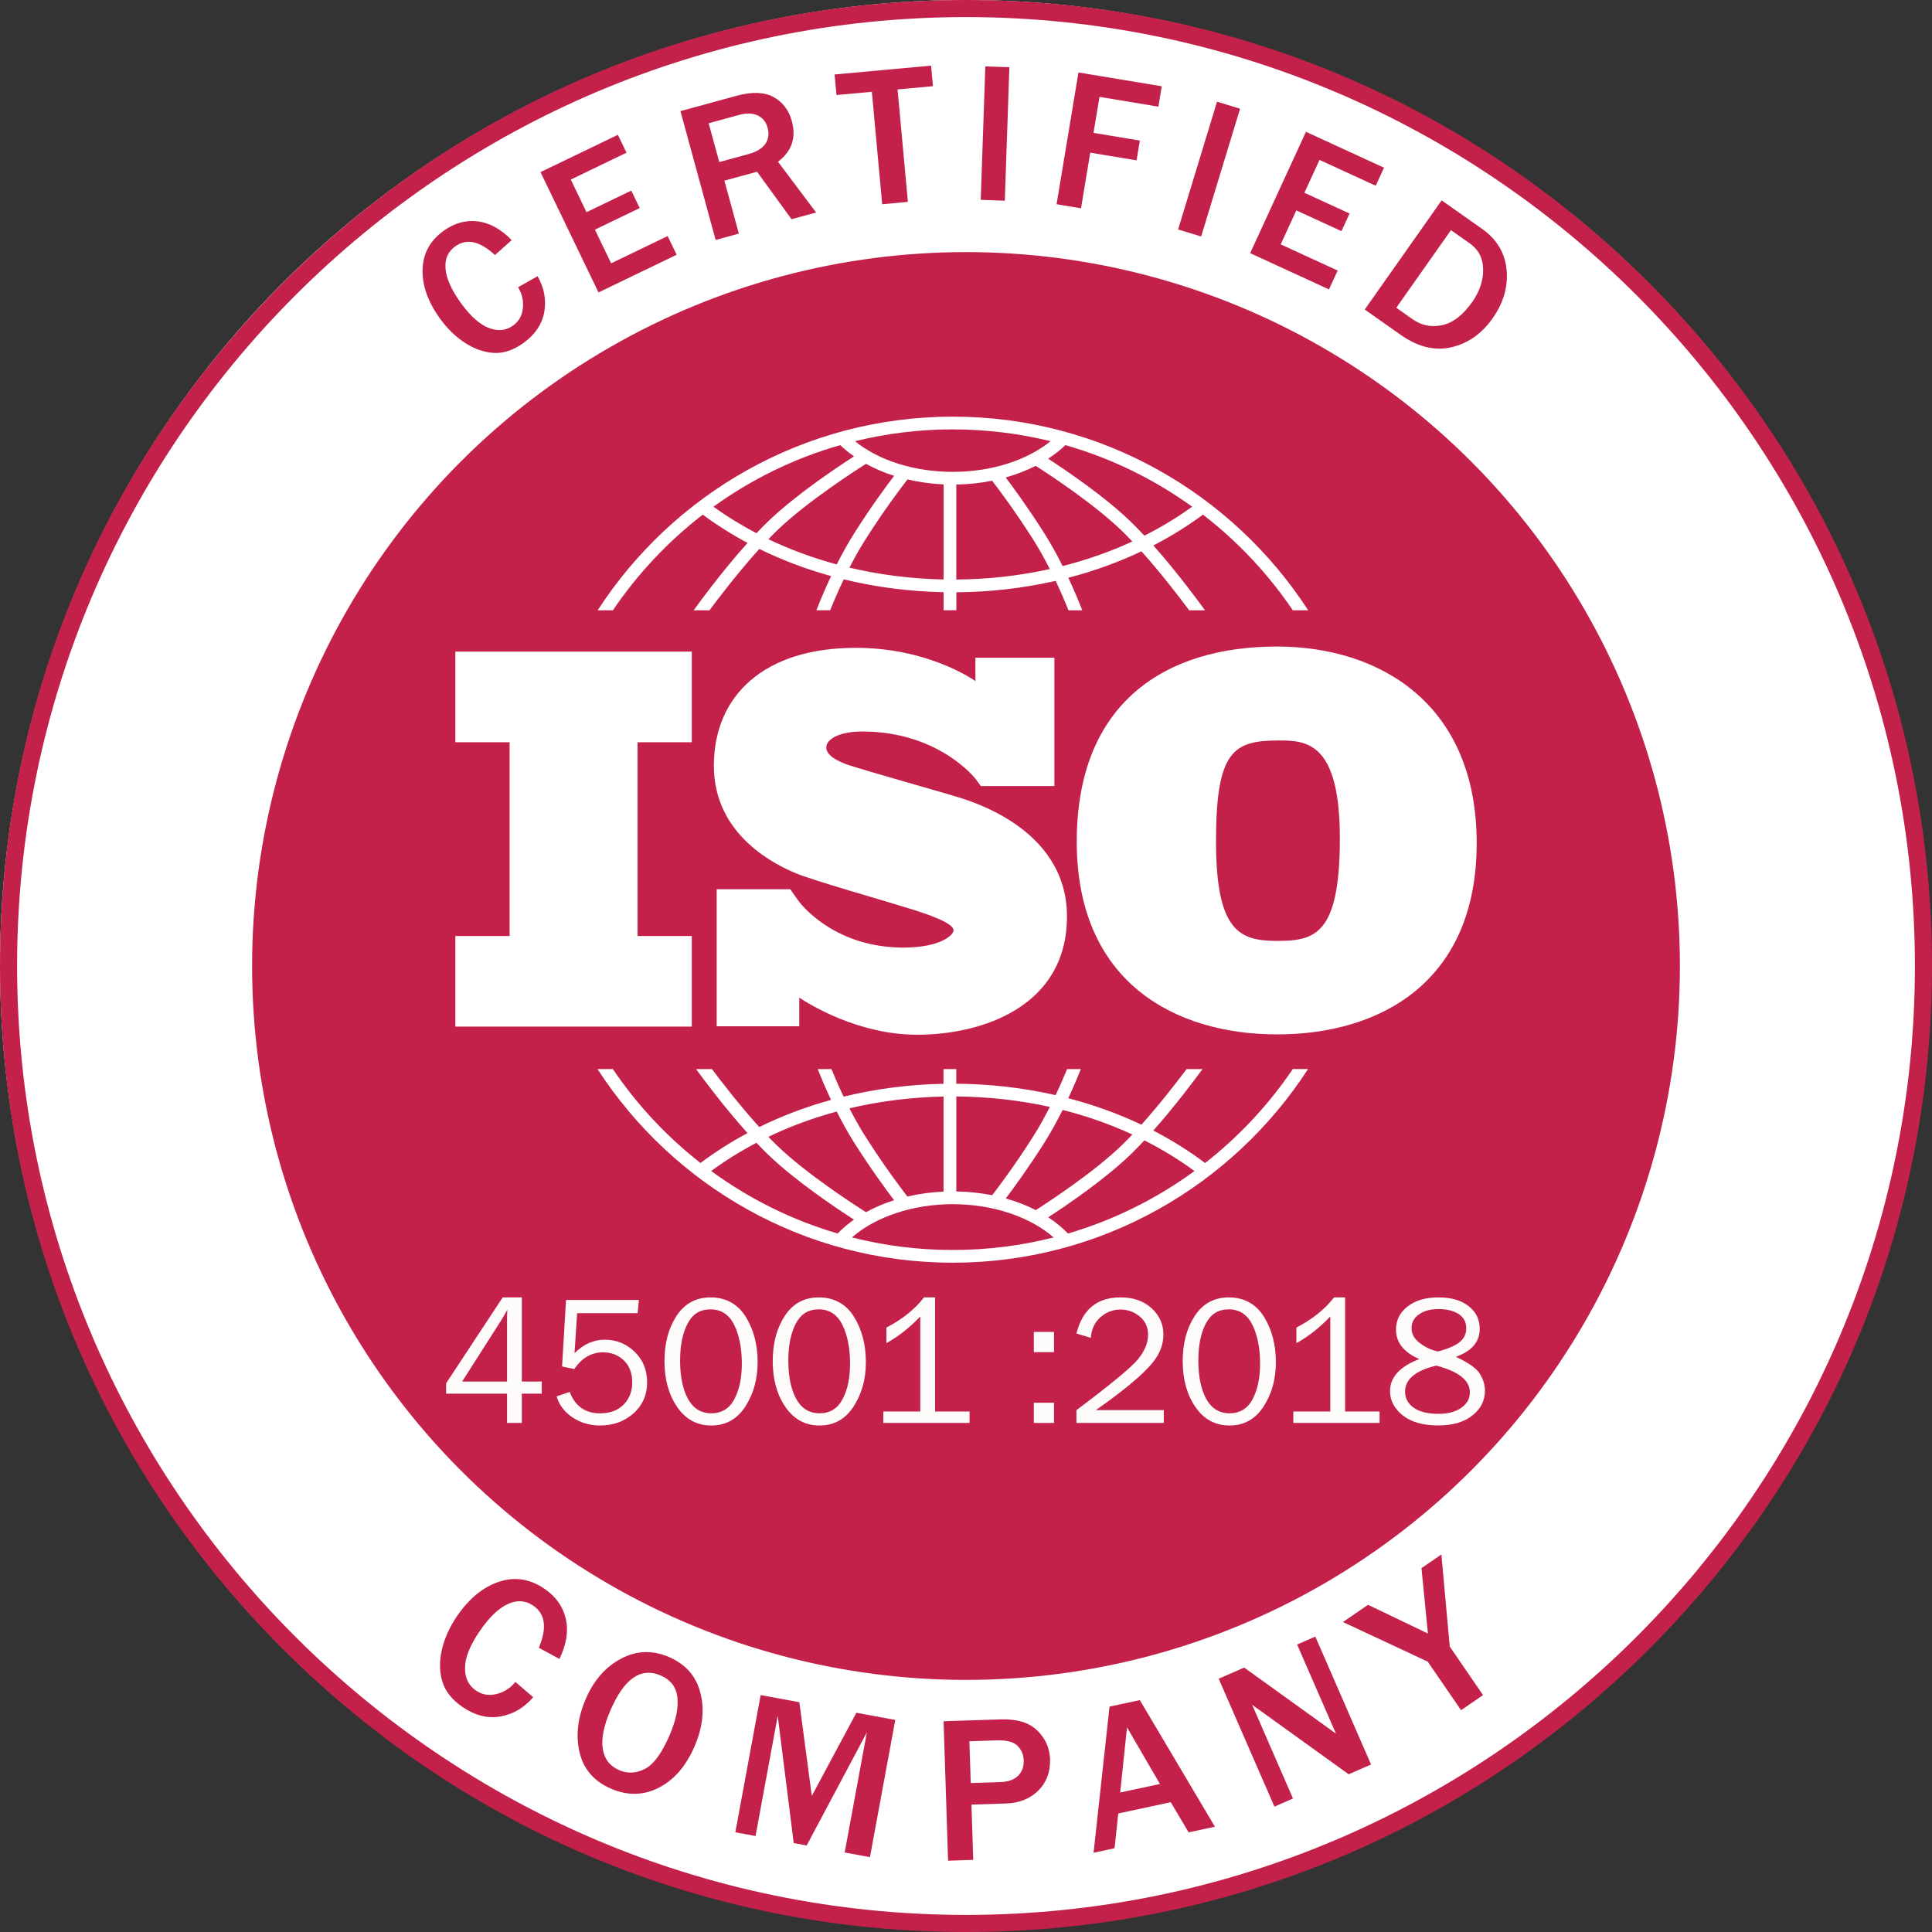 <svg xmlns="http://www.w3.org/2000/svg" id="Calque_2" data-name="Calque 2" viewBox="0 0 565.2 565.2"><rect x="0" y="0" width="565.2" height="565.2" fill="#333333" stroke="none"/><g id="Calque_1-2" data-name="Calque 1"><circle cx="282.5" cy="282.5" r="282.5" style="fill: #fff; stroke-width: 0px;"></circle><g><circle cx="282.6" cy="282.6" r="208.85" style="fill: #c3214a; stroke-width: 0px;"></circle><path d="M282.6,565.2c-75.49,0-146.45-29.4-199.83-82.77S0,358.09,0,282.6,29.4,136.15,82.77,82.77,207.12,0,282.6,0s146.45,29.4,199.83,82.77,82.77,124.34,82.77,199.83-29.4,146.45-82.77,199.83c-53.38,53.38-124.34,82.77-199.83,82.77ZM282.6,5C129.53,5,5,129.53,5,282.6s124.53,277.6,277.6,277.6,277.6-124.53,277.6-277.6S435.67,5,282.6,5Z" style="fill: #c3214a; stroke-width: 0px;"></path><g><path d="M151.55,84.03l5.72-3.23c1.94,3.42,2.59,6.92,1.95,10.49-.64,3.57-2.68,6.6-6.12,9.07-2.9,2.08-5.77,3.04-8.63,2.88-2.85-.16-5.66-1.14-8.43-2.93s-5.23-4.2-7.39-7.2c-3.47-4.84-5.15-9.59-5.03-14.27.12-4.68,2.19-8.46,6.2-11.34,3.15-2.26,6.46-3.17,9.95-2.74,3.48.44,6.79,2.26,9.93,5.49l-4.9,4.36c-4.42-4.09-8.29-4.94-11.62-2.54-2.14,1.54-3.09,3.73-2.84,6.57.24,2.84,1.72,6.16,4.44,9.94,2.76,3.84,5.48,6.29,8.16,7.34,2.68,1.05,5.07.82,7.16-.68,1.67-1.2,2.63-2.88,2.86-5.05.23-2.16-.23-4.22-1.39-6.16Z" style="fill: #c3214a; stroke-width: 0px;"></path><path d="M197.96,74.52l-22.87,11.03-16.97-35.2,22.64-10.91,2.52,5.23-16.3,7.86,4.6,9.54,13.1-6.31,2.46,5.11-13.1,6.31,4.75,9.85,16.53-7.97,2.64,5.47Z" style="fill: #c3214a; stroke-width: 0px;"></path><path d="M238.74,62.17l-7.18,1.96-10.09-13.89-9.55,2.61,4.23,15.49-6.79,1.86-10.3-37.69,16.35-4.47c4.55-1.24,8.17-1.13,10.87.34,2.7,1.47,4.49,3.83,5.38,7.09,1.32,4.84-.03,8.79-4.06,11.85l11.15,14.85ZM210.43,47.41l8.45-2.31c2.45-.67,4.13-1.68,5.04-3.04.91-1.36,1.13-2.94.63-4.74-.45-1.66-1.41-2.83-2.87-3.54-1.46-.7-3.25-.76-5.36-.18l-9,2.46,3.1,11.35Z" style="fill: #c3214a; stroke-width: 0px;"></path><path d="M265.61,59.06l-7.53.69-3.02-32.9-10.35.95-.55-6.01,28.22-2.59.55,6.01-10.35.95,3.02,32.9Z" style="fill: #c3214a; stroke-width: 0px;"></path><path d="M293.95,58.71l-7.04-.24,1.34-39.05,7.04.24-1.34,39.05Z" style="fill: #c3214a; stroke-width: 0px;"></path><path d="M316.25,60.94l-7.15-1.19,6.4-38.55,24.37,4.04-.99,5.96-17.23-2.86-1.75,10.53,13.56,2.25-.96,5.79-13.55-2.25-2.7,16.27Z" style="fill: #c3214a; stroke-width: 0px;"></path><path d="M351.39,69.18l-6.74-2.05,11.39-37.38,6.74,2.05-11.39,37.38Z" style="fill: #c3214a; stroke-width: 0px;"></path><path d="M388.8,84.67l-23.07-10.61,16.32-35.5,22.84,10.5-2.43,5.28-16.44-7.56-4.42,9.62,13.21,6.07-2.37,5.15-13.21-6.07-4.57,9.94,16.67,7.66-2.54,5.51Z" style="fill: #c3214a; stroke-width: 0px;"></path><path d="M399.24,90.56l22.51-31.94,11.77,8.29c4.35,3.07,6.76,7.07,7.23,12.01.46,4.94-.9,9.67-4.08,14.19-3.19,4.52-7.21,7.35-12.07,8.48-4.86,1.13-9.81-.09-14.87-3.65l-10.48-7.39ZM408.48,90.03l4.8,3.38c2.57,1.81,5.44,2.39,8.6,1.72s6.08-2.92,8.78-6.74c2.2-3.12,3.28-6.31,3.23-9.58-.04-3.27-1.35-5.81-3.93-7.62l-5.48-3.86-16,22.7Z" style="fill: #c3214a; stroke-width: 0px;"></path></g><g><path d="M150.78,492.04l5.2,4.47c-2.67,3.12-5.88,5-9.62,5.64s-7.43-.29-11.08-2.8c-3.07-2.11-5.04-4.59-5.89-7.45-.85-2.86-.89-5.97-.11-9.33s2.26-6.63,4.45-9.82c3.52-5.13,7.6-8.47,12.24-10.01,4.64-1.54,9.09-.86,13.34,2.07,3.34,2.29,5.41,5.22,6.22,8.8.81,3.58.19,7.48-1.87,11.71l-6.03-3.27c2.45-5.79,1.91-9.9-1.63-12.32-2.27-1.56-4.76-1.71-7.46-.46-2.71,1.25-5.44,3.88-8.19,7.89-2.8,4.08-4.24,7.62-4.31,10.62-.08,3,.99,5.27,3.21,6.79,1.78,1.22,3.77,1.56,5.98,1.02,2.21-.54,4.06-1.72,5.56-3.55Z" style="fill: #c3214a; stroke-width: 0px;"></path><path d="M178.76,523.27c-4.98-2.15-8.05-5.69-9.21-10.62s-.56-10.14,1.81-15.63c2.35-5.46,5.79-9.38,10.32-11.78,4.53-2.4,9.21-2.56,14.05-.47,4.87,2.1,7.93,5.6,9.17,10.49,1.25,4.89.68,10.09-1.7,15.6-2.5,5.79-5.98,9.83-10.45,12.12-4.47,2.29-9.14,2.39-13.99.3ZM181.16,517.86c2.43,1.05,4.93.93,7.48-.36,2.55-1.29,4.97-4.58,7.25-9.87,1.86-4.3,2.61-7.98,2.28-11.02s-1.97-5.2-4.9-6.46c-5.79-2.49-10.69.92-14.71,10.24-1.95,4.52-2.69,8.27-2.22,11.24.47,2.97,2.07,5.05,4.82,6.23Z" style="fill: #c3214a; stroke-width: 0px;"></path><path d="M254.49,543.3l-7.38-1.36,6.49-35.14-17.61,33.09-3.79-.7-4.68-37.21-6.49,35.14-5.91-1.09,7.41-40.14,11.32,2.09,3.64,27.4,13.04-24.32,11.38,2.1-7.41,40.14Z" style="fill: #c3214a; stroke-width: 0px;"></path><path d="M284.71,544.1l-7.35.24-1.32-40.8,16.71-.54c4.76-.15,8.33.93,10.71,3.26,2.38,2.33,3.62,5.12,3.73,8.39.12,3.73-1.03,6.79-3.44,9.18-2.42,2.39-5.54,3.65-9.36,3.77l-10.19.33.52,16.17ZM283.98,521.62l8.7-.28c2.27-.07,3.99-.69,5.15-1.84,1.16-1.16,1.71-2.66,1.65-4.51-.05-1.67-.65-3.09-1.8-4.25s-3.16-1.69-6.05-1.6l-8.04.26.4,12.23Z" style="fill: #c3214a; stroke-width: 0px;"></path><path d="M355.42,534.4l-7.69,1.65-5.23-8.82-15.35,3.3-1.09,10.17-6.14,1.32,4.67-42.76,8.86-1.9,21.97,37.04ZM339.34,521.89l-9.64-16.56-1.99,19.06,11.64-2.5Z" style="fill: #c3214a; stroke-width: 0px;"></path><path d="M401.1,516.2l-6.55,2.86-24.62-17.72c-.38-.27-.99-.71-1.85-1.32-.38-.27-.97-.7-1.77-1.29l11.95,27.42-5.43,2.37-16.31-37.42,7.46-3.25,22.71,16.33c.19.13,1.57,1.13,4.14,2.99l-11.36-26.07,5.32-2.32,16.31,37.42Z" style="fill: #c3214a; stroke-width: 0px;"></path><path d="M433.87,495.89l-6.44,4.42-9.75-14.2-24.82-11.59,7.35-5.04,17.52,8.4-1.88-19.13,5.82-3.99,2.45,26.94,9.75,14.2Z" style="fill: #c3214a; stroke-width: 0px;"></path></g></g><g><polygon points="202.38 217.14 202.38 190.63 133.21 190.63 133.21 217.14 149.08 217.14 149.08 273.83 133.21 273.83 133.21 300.33 202.38 300.33 202.38 273.83 186.51 273.83 186.51 217.14 202.38 217.14" style="fill: #fff; stroke-width: 0px;"></polygon><path d="M278.72,232.73c-4.28-1.24-26.28-7.54-30.08-8.78-3.81-1.24-6.92-3.03-6.92-5.29s3.5-4.66,10.57-4.66c22.31,0,33.03,13.76,33.03,13.76,0,0,1.21,1.61,1.61,2.19h21.53v-37.54h-23.11v6.83c-1.76-1.22-14.8-9.72-35-9.72-26.66,0-41.51,13.84-41.51,34.52s18.73,29.23,23.94,31.41c5.21,2.18,25.58,7.93,34.28,10.65,8.71,2.72,11.89,4.66,11.89,6.06s-3.81,5.05-14.69,5.05c-18.96,0-28.72-11.18-30.43-13.34v-.02c-.54-.73-1.18-1.59-1.4-1.92-.25-.38-.83-1.21-1.24-1.79h-21.53v40.09h24.16v-8.37c2.81,1.87,17.2,10.85,34.48,10.85,19.28,0,43.84-8.4,43.84-34.59s-29.15-34.13-33.43-35.37Z" style="fill: #fff; stroke-width: 0px;"></path><path d="M373.5,189.14c-32.14,0-58.5,16.07-58.5,57.09s28.61,56.38,58.64,56.38,58.36-15.22,58.36-55.96-28.33-57.51-58.5-57.51ZM373.78,275.26c-11,0-18.04-2.54-18.04-29.18s5.22-29.46,18.47-29.46c8.03,0,17.76.56,17.76,28.61s-7.19,30.02-18.18,30.02Z" style="fill: #fff; stroke-width: 0px;"></path><g><path d="M179.3,178.54c7.22-10.67,16.11-20.12,26.29-27.98,4.12,3.04,8.5,5.81,13.1,8.27-7.71,8.59-14.62,18.12-15.76,19.71h4.63c2.78-3.74,8.52-11.27,14.58-17.95,6.62,3.25,13.66,5.92,21,7.94-1.95,4.15-3.43,7.77-4.3,10h4.02c.92-2.3,2.28-5.5,3.97-9.05,9.36,2.29,19.18,3.57,29.22,3.77v5.28h3.73v-5.26c9.96-.07,19.72-1.21,29.05-3.34,1.59,3.37,2.87,6.4,3.76,8.61h4.02c-.83-2.14-2.23-5.57-4.07-9.51,7.47-1.94,14.64-4.54,21.39-7.74,5.82,6.5,11.27,13.64,13.95,17.25h4.63c-1.11-1.54-7.66-10.58-15.1-18.97,5.12-2.64,9.97-5.65,14.51-9.01,10.18,7.85,19.07,17.31,26.29,27.98h4.49c-22.07-34.06-60.41-56.65-103.93-56.65s-81.86,22.59-103.93,56.65h4.49ZM244.79,165.12c-6.98-1.89-13.68-4.36-20-7.38.86-.89,1.72-1.76,2.56-2.57,8.65-8.34,22.87-17.5,25.99-19.47,2.53,1.39,5.29,2.57,8.23,3.5-2.28,2.99-6.76,9.06-11.64,16.77-1.9,3-3.63,6.15-5.15,9.16ZM276.03,169.52c-9.45-.19-18.69-1.37-27.52-3.46,1.38-2.7,2.92-5.48,4.59-8.11,5.62-8.87,10.69-15.53,12.38-17.7,3.37.79,6.91,1.29,10.56,1.46v27.81h0ZM279.76,169.54v-27.79c3.6-.06,7.12-.44,10.48-1.12,1.93,2.5,6.76,8.92,12.08,17.32,1.75,2.77,3.37,5.7,4.8,8.53-8.8,1.95-17.99,2.99-27.37,3.06ZM310.87,165.6c-1.58-3.16-3.39-6.49-5.39-9.64-4.63-7.3-8.89-13.14-11.27-16.28,3.12-.88,6.07-2.02,8.78-3.4,4.38,2.81,17.09,11.19,25.07,18.88,1.06,1.02,2.13,2.11,3.2,3.25-6.45,2.98-13.28,5.39-20.4,7.19ZM348.77,148.23c-4.38,3.16-9.05,5.99-13.98,8.48-1.38-1.48-2.76-2.9-4.14-4.23-7.46-7.2-18.58-14.75-24.02-18.29,1.85-1.2,3.54-2.52,5.05-3.97,13.48,3.85,25.99,10.01,37.09,18.01ZM278.74,125.62c9.85,0,19.43,1.2,28.6,3.45-6.96,5.65-17.39,8.97-28.6,8.97s-21.66-3.31-28.61-8.97c9.17-2.25,18.75-3.46,28.61-3.46ZM245.81,130.22c1.23,1.18,2.57,2.28,4.03,3.29-4.93,3.17-17.08,11.27-25.07,18.97-1.15,1.11-2.31,2.29-3.46,3.51-4.41-2.31-8.63-4.9-12.59-7.76,11.1-8,23.61-14.16,37.09-18.01Z" style="fill: #fff; stroke-width: 0px;"></path><path d="M378.2,312.76c-7.07,10.44-15.73,19.72-25.65,27.48-4.72-3.55-9.79-6.73-15.15-9.5,6.46-7.28,12.24-15.05,14.38-17.98h-4.65c-2.86,3.82-7.88,10.31-13.21,16.26-6.75-3.2-13.92-5.8-21.4-7.74,1.58-3.38,2.83-6.38,3.68-8.52h-4.03c-.85,2.08-1.99,4.73-3.36,7.62-9.33-2.13-19.08-3.27-29.06-3.34v-4.28h-3.73v4.3c-10.05.19-19.86,1.48-29.22,3.76-1.46-3.06-2.67-5.87-3.56-8.06h-4.03c.89,2.24,2.22,5.43,3.91,9.01-7.34,2.03-14.38,4.69-21,7.94-5.56-6.13-10.86-12.98-13.84-16.95h-4.65c2.21,3.03,8.32,11.23,15.05,18.72-4.84,2.59-9.44,5.52-13.75,8.75-9.92-7.75-18.58-17.04-25.65-27.48h-4.48c22.07,34.06,60.41,56.65,103.93,56.65s81.86-22.58,103.93-56.65h-4.48ZM310.87,324.71c7.12,1.8,13.95,4.21,20.4,7.19-1.07,1.13-2.15,2.23-3.21,3.25-7.95,7.67-20.63,16.03-25.04,18.86-2.71-1.39-5.66-2.53-8.79-3.4,2.38-3.14,6.64-8.97,11.25-16.25,2-3.16,3.81-6.49,5.39-9.65ZM279.76,320.77c9.39.07,18.58,1.11,27.37,3.05-1.44,2.83-3.05,5.77-4.8,8.53-5.32,8.39-10.14,14.81-12.07,17.31-3.36-.67-6.88-1.05-10.49-1.11v-27.79h0ZM276.03,320.79v27.81c-3.66.16-7.2.66-10.57,1.44-1.7-2.18-6.75-8.83-12.37-17.69-1.67-2.63-3.21-5.41-4.59-8.11,8.83-2.09,18.07-3.26,27.53-3.45ZM244.79,325.19c1.52,3.02,3.25,6.17,5.15,9.17,4.87,7.7,9.35,13.76,11.63,16.76-2.94.93-5.7,2.11-8.23,3.5-3.13-1.98-17.34-11.13-25.99-19.47-.85-.82-1.71-1.68-2.57-2.58,6.31-3.03,13.01-5.5,20-7.39ZM208.04,342.58c4.16-3.06,8.59-5.81,13.26-8.26,1.16,1.22,2.32,2.4,3.47,3.51,7.98,7.69,20.13,15.79,25.06,18.97-1.76,1.23-3.36,2.58-4.78,4.05-13.46-3.94-25.94-10.19-37-18.28ZM278.74,365.68c-10.18,0-20.06-1.28-29.5-3.67,6.89-6.06,17.84-9.73,29.5-9.73s22.6,3.68,29.5,9.73c-9.44,2.39-19.32,3.67-29.5,3.67ZM312.44,360.86c-1.69-1.74-3.63-3.34-5.79-4.74,5.45-3.55,16.54-11.09,24-18.28,1.37-1.33,2.76-2.75,4.14-4.23,5.18,2.62,10.08,5.61,14.65,8.97-11.06,8.09-23.54,14.33-37,18.28Z" style="fill: #fff; stroke-width: 0px;"></path></g></g><g style="opacity: .98;"><path d="M152.65,416.28h-4.32v-8.57h-17.82v-3.03l16.55-25.13h5.6v24.6h5.83v3.56h-5.83v8.57ZM148.33,404.15v-17.01c0-1.23.03-2.55.08-3.98-.76,1.39-1.41,2.51-1.96,3.37l-11.25,17.62h13.13Z" style="fill: #fff; stroke-width: 0px;"></path><path d="M186.9,380.29l-.37,3.88h-17.69l-.76,11.68c2.67-2.62,5.61-3.93,8.81-3.93,3.38,0,6.29,1.17,8.74,3.51,2.45,2.34,3.68,5.33,3.68,8.97s-1.33,6.72-3.99,9.08c-2.66,2.36-5.92,3.54-9.77,3.54-3.02,0-5.71-.79-8.07-2.37s-3.9-3.63-4.64-6.14l3.82-1.32c1.58,4.18,4.56,6.28,8.92,6.28,2.87,0,5.15-.85,6.84-2.55,1.69-1.7,2.54-3.87,2.54-6.51s-.83-4.92-2.5-6.47c-1.67-1.55-3.67-2.32-6.01-2.32-3.41,0-6.23,1.63-8.46,4.9l-3.56-.76,1.16-19.46h21.33Z" style="fill: #fff; stroke-width: 0px;"></path><path d="M208.05,417.02c-4.15,0-7.46-1.8-9.94-5.4-2.48-3.6-3.72-8.06-3.72-13.39s1.18-9.67,3.53-13.27c2.36-3.61,5.69-5.41,9.99-5.41s7.91,1.88,10.24,5.65c2.33,3.76,3.49,8.18,3.49,13.25s-1.2,9.3-3.59,13.01c-2.39,3.71-5.73,5.57-10.02,5.57ZM208.08,413.46c3.04,0,5.29-1.38,6.75-4.13,1.46-2.75,2.19-6.21,2.19-10.38,0-4.55-.75-8.34-2.24-11.36-1.49-3.02-3.8-4.54-6.91-4.54s-5.24,1.38-6.71,4.14c-1.47,2.76-2.2,6.39-2.2,10.89s.77,8.41,2.32,11.19c1.55,2.79,3.81,4.18,6.8,4.18Z" style="fill: #fff; stroke-width: 0px;"></path><path d="M239.72,417.02c-4.15,0-7.46-1.8-9.94-5.4-2.48-3.6-3.72-8.06-3.72-13.39s1.18-9.67,3.53-13.27,5.69-5.41,9.99-5.41,7.91,1.88,10.24,5.65c2.33,3.76,3.49,8.18,3.49,13.25s-1.2,9.3-3.59,13.01c-2.39,3.71-5.73,5.57-10.02,5.57ZM239.74,413.46c3.04,0,5.29-1.38,6.75-4.13,1.46-2.75,2.19-6.21,2.19-10.38,0-4.55-.75-8.34-2.24-11.36-1.49-3.02-3.8-4.54-6.91-4.54s-5.24,1.38-6.71,4.14c-1.47,2.76-2.2,6.39-2.2,10.89s.77,8.41,2.32,11.19c1.55,2.79,3.81,4.18,6.8,4.18Z" style="fill: #fff; stroke-width: 0px;"></path><path d="M283.64,412.93v3.35h-25.23v-3.35h10.81v-27.79c-3.18,3.32-6.49,5.92-9.91,7.78v-4.54c4.73-2.48,8.39-5.42,11-8.83h3.24v33.38h10.1Z" style="fill: #fff; stroke-width: 0px;"></path><path d="M308.35,389.65v5.91h-5.91v-5.91h5.91ZM308.35,410.37v5.91h-5.91v-5.91h5.91Z" style="fill: #fff; stroke-width: 0px;"></path><path d="M340.46,412.53v3.74h-25.55v-3.74c10.09-7.56,16.11-12.54,18.05-14.94,1.94-2.4,2.91-4.78,2.91-7.13,0-2.2-.82-3.97-2.45-5.33-1.63-1.35-3.52-2.03-5.64-2.03s-4.14.74-5.83,2.23c-1.69,1.49-2.64,3.5-2.85,6.05l-4.19-1.27c1.76-7.05,6.06-10.57,12.92-10.57,3.71,0,6.72,1.05,9.04,3.16s3.48,4.68,3.48,7.73c0,2.09-.55,4.1-1.65,6.04-1.1,1.93-3.18,4.25-6.24,6.93s-7.01,5.73-11.87,9.12h19.85Z" style="fill: #fff; stroke-width: 0px;"></path><path d="M359.66,417.02c-4.15,0-7.46-1.8-9.94-5.4-2.48-3.6-3.72-8.06-3.72-13.39s1.18-9.67,3.53-13.27c2.36-3.61,5.69-5.41,9.99-5.41s7.91,1.88,10.24,5.65c2.33,3.76,3.49,8.18,3.49,13.25s-1.2,9.3-3.59,13.01c-2.39,3.71-5.73,5.57-10.02,5.57ZM359.69,413.46c3.04,0,5.29-1.38,6.75-4.13,1.46-2.75,2.19-6.21,2.19-10.38,0-4.55-.75-8.34-2.24-11.36-1.49-3.02-3.8-4.54-6.91-4.54s-5.24,1.38-6.71,4.14c-1.47,2.76-2.2,6.39-2.2,10.89s.77,8.41,2.32,11.19c1.55,2.79,3.81,4.18,6.8,4.18Z" style="fill: #fff; stroke-width: 0px;"></path><path d="M403.59,412.93v3.35h-25.23v-3.35h10.81v-27.79c-3.18,3.32-6.49,5.92-9.91,7.78v-4.54c4.73-2.48,8.39-5.42,11-8.83h3.24v33.38h10.1Z" style="fill: #fff; stroke-width: 0px;"></path><path d="M415.22,397.6c-4.55-1.98-6.83-4.87-6.83-8.64,0-2.74,1.13-4.99,3.4-6.76,2.27-1.77,5.27-2.65,9.02-2.65s6.63.85,8.81,2.54c2.18,1.69,3.27,3.91,3.27,6.65,0,3.81-2.33,6.54-6.99,8.19,3.76,1.74,6.12,3.43,7.08,5.05.96,1.62,1.44,3.24,1.44,4.86,0,2.89-1.23,5.31-3.68,7.25-2.45,1.95-5.78,2.92-9.98,2.92-4.48,0-7.95-.99-10.42-2.97-2.46-1.98-3.69-4.34-3.69-7.07,0-4.07,2.86-7.19,8.57-9.38ZM420.17,399.51c-6.08,1.44-9.12,3.99-9.12,7.63,0,1.9.83,3.46,2.49,4.66,1.66,1.21,4.11,1.81,7.34,1.81,2.74,0,4.95-.59,6.62-1.77,1.67-1.18,2.5-2.69,2.5-4.52,0-3.5-3.28-6.11-9.83-7.82ZM420.67,395.37c3.02-.81,5.16-1.74,6.41-2.79s1.87-2.37,1.87-3.96c0-1.85-.74-3.25-2.23-4.21-1.49-.96-3.44-1.44-5.87-1.44s-4.22.51-5.7,1.52c-1.48,1.01-2.21,2.37-2.21,4.07s.82,3.15,2.46,4.38c1.64,1.23,3.4,2.04,5.26,2.43Z" style="fill: #fff; stroke-width: 0px;"></path></g></g></svg>